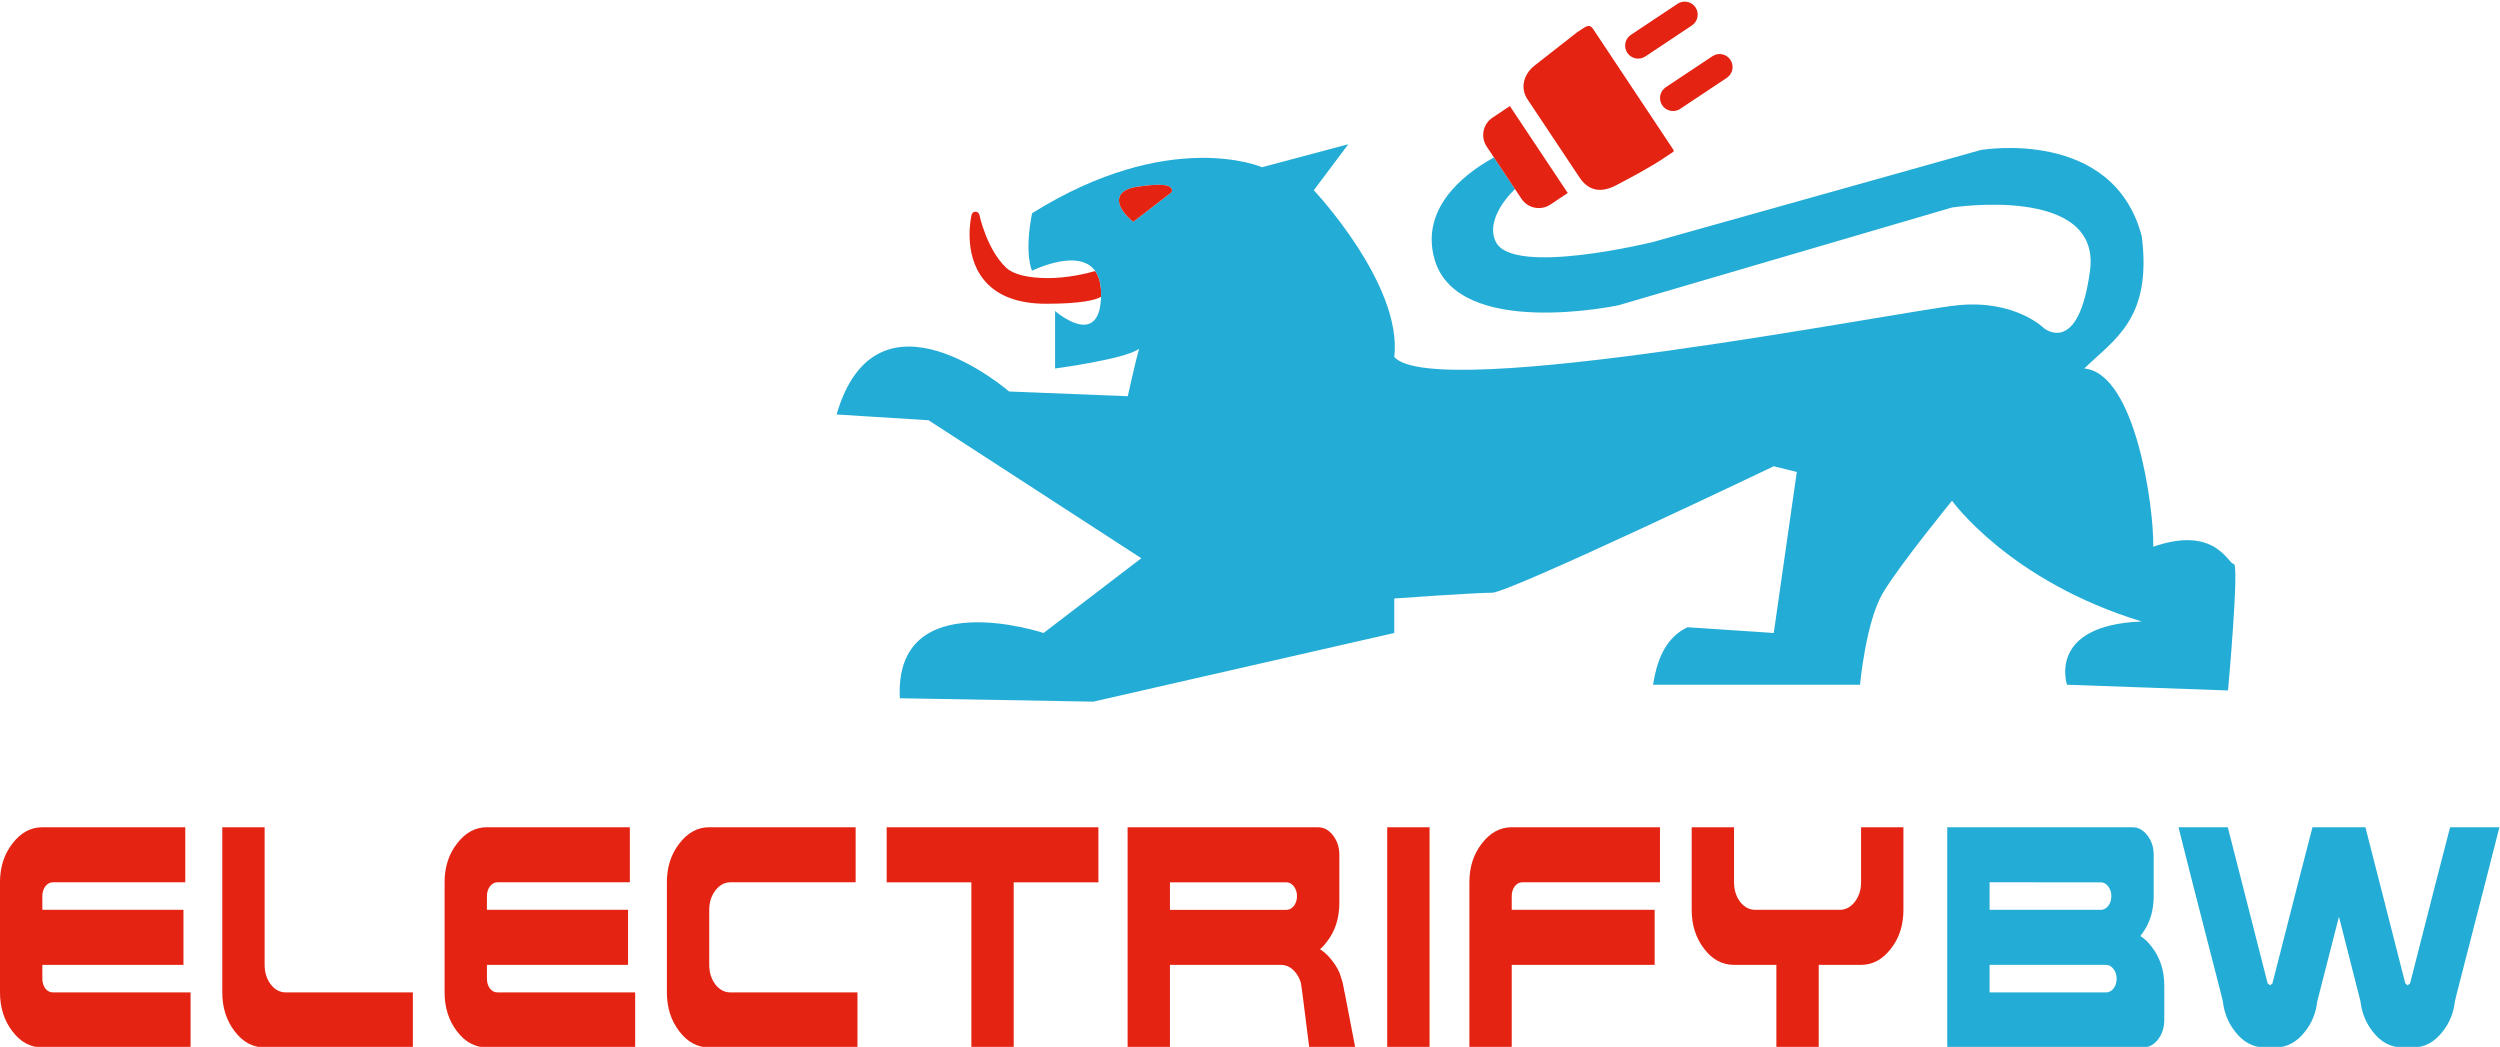 <?xml version="1.0" encoding="UTF-8" standalone="no"?> <svg xmlns:dc="http://purl.org/dc/elements/1.1/" xmlns:cc="http://creativecommons.org/ns#" xmlns:rdf="http://www.w3.org/1999/02/22-rdf-syntax-ns#" xmlns:svg="http://www.w3.org/2000/svg" xmlns="http://www.w3.org/2000/svg" xmlns:sodipodi="http://sodipodi.sourceforge.net/DTD/sodipodi-0.dtd" xmlns:inkscape="http://www.inkscape.org/namespaces/inkscape" version="1.1" id="svg2" xml:space="preserve" width="80mm" height="33.5mm" viewBox="0 0 302.362 126.614" sodipodi:docname="ElectrifyBW Logo.svg" inkscape:version="1.0.2 (1.0.2+r75+1)"><defs id="defs6"><clipPath id="clipPath20"><path d="M 0,595.276 H 793.701 V 0 H 0 Z" id="path18"></path></clipPath><clipPath id="clipPath28"><path d="M -32768,32767 H 32767 V -32768 H -32768 Z" id="path26"></path></clipPath><linearGradient x1="0" y1="0" x2="1" y2="0" gradientUnits="userSpaceOnUse" gradientTransform="matrix(602.749,-319.139,-319.139,-602.749,154.743,480.556)" spreadMethod="pad" id="linearGradient34"><stop style="stop-opacity:1;stop-color:#ffffff" offset="0" id="stop30"></stop><stop style="stop-opacity:0;stop-color:#ffffff" offset="1" id="stop32"></stop></linearGradient><mask maskUnits="userSpaceOnUse" x="0" y="0" width="1" height="1" id="mask36"><g id="g46"><g clip-path="url(#clipPath28)" id="g44"><g id="g42"><g id="g40"><path d="M -32768,32767 H 32767 V -32768 H -32768 Z" style="fill:url(#linearGradient34);stroke:none" id="path38"></path></g></g></g></g></mask><clipPath id="clipPath54"><path d="M 27.346,596.276 H 794.701 V 27.346 H 27.346 Z" id="path52"></path></clipPath><clipPath id="clipPath58"><path d="M 28.346,28.346 H 793.7 V 595.275 H 28.346 Z" id="path56"></path></clipPath><linearGradient x1="0" y1="0" x2="1" y2="0" gradientUnits="userSpaceOnUse" gradientTransform="matrix(860.014,309.624,309.624,-860.014,-19.063,157.205)" spreadMethod="pad" id="linearGradient70"><stop style="stop-opacity:1;stop-color:#76797e" offset="0" id="stop60"></stop><stop style="stop-opacity:1;stop-color:#76797e" offset="0.056" id="stop62"></stop><stop style="stop-opacity:1;stop-color:#76797e" offset="0.28" id="stop64"></stop><stop style="stop-opacity:1;stop-color:#f2f3f3" offset="0.77" id="stop66"></stop><stop style="stop-opacity:1;stop-color:#f2f3f3" offset="1" id="stop68"></stop></linearGradient><clipPath id="clipPath196"><path d="M 0,0 H 793.701 V 595.276 H 0 Z" id="path194"></path></clipPath><clipPath id="clipPath232"><path d="M 0,0 H 793.701 V 595.276 H 0 Z" id="path230"></path></clipPath><clipPath id="clipPath246"><path d="M 0,0 H 793.701 V 595.276 H 0 Z" id="path244"></path></clipPath><clipPath id="clipPath318"><path d="M 0,0 H 793.701 V 595.276 H 0 Z" id="path316"></path></clipPath><clipPath id="clipPath332"><path d="M 0,0 H 793.701 V 595.276 H 0 Z" id="path330"></path></clipPath></defs><g id="g10" inkscape:groupmode="layer" inkscape:label="tv-enfybw-CD-ConceptBook-fin" transform="matrix(1.333,0,0,-1.333,0,793.701)"><g id="g96" transform="matrix(1.778,0,0,1.778,94.905,567.865)" style="fill:#e42312;fill-opacity:1"><path d="m 0,0 c 1.821,0 2.519,0.19 2.807,0.354 0.002,0.052 0.004,0.101 0.004,0.156 0,0.525 -0.114,0.898 -0.299,1.159 -0.385,-0.11 -1.368,-0.36 -2.406,-0.36 -1.018,0 -1.775,0.187 -2.135,0.526 -0.999,0.944 -1.365,2.68 -1.369,2.698 C -3.417,4.627 -3.499,4.695 -3.596,4.697 -3.686,4.7 -3.775,4.633 -3.798,4.539 -3.817,4.46 -4.247,2.581 -3.193,1.249 -2.538,0.421 -1.464,0 0,0" style="fill:#e42312;fill-opacity:1;fill-rule:nonzero;stroke:none" id="path98"></path></g><g id="g100" transform="matrix(1.778,0,0,1.778,106.318,578.047)" style="fill:#23acd5;fill-opacity:1"><path d="m 0,0 -0.013,-0.04 -1.954,-1.503 -0.085,0.069 c -0.079,0.065 -0.767,0.652 -0.623,1.168 0.081,0.289 0.396,0.475 0.938,0.555 1.312,0.191 1.596,0.056 1.695,-0.063 C 0.013,0.121 0.015,0.047 0,0 m 54.192,-19.005 c -0.293,0 -0.932,1.984 -4.107,0.879 0.034,2.002 -0.898,8.854 -3.521,9.095 1.519,1.485 3.469,2.521 2.933,6.75 -1.466,5.574 -8.215,4.4 -8.215,4.4 L 24.558,-2.575 c 0,0 -7.138,-1.761 -8.019,0 -0.592,1.185 0.853,2.575 0.845,2.566 0.047,0.047 0.087,0.091 0.131,0.137 l -1.072,1.61 c -1.735,-0.942 -3.742,-2.717 -3.034,-5.194 1.173,-4.107 9.389,-2.347 9.389,-2.347 l 17.018,4.988 c 0,0 7.628,1.173 7.041,-3.227 -0.586,-4.401 -2.347,-2.934 -2.347,-2.934 0,0 -1.466,1.467 -4.401,1.173 -2.935,-0.294 -26.7,-4.987 -28.755,-2.64 0.432,3.693 -4.106,8.509 -4.106,8.509 L 9.007,2.413 4.607,1.24 c 0,0 -4.695,2.053 -11.737,-2.348 -0.413,-2.123 0,-2.934 0,-2.934 0,0 3.522,1.761 3.522,-1.174 0,-2.934 -2.348,-0.881 -2.348,-0.881 v -2.934 c 0,0 3.61,0.482 4.291,1.009 -0.195,-0.652 -0.58,-2.423 -0.58,-2.423 l -6.058,0.241 c 0,0 -6.749,5.868 -8.803,-1.173 l 4.695,-0.294 10.856,-7.042 -4.988,-3.814 c 0,0 -7.629,2.537 -7.335,-3.331 l 9.872,-0.173 15.36,3.504 v 1.761 c 0,0 4.108,0.293 4.989,0.293 0.88,0 14.376,6.455 14.376,6.455 l 1.175,-0.293 -1.175,-8.216 -4.401,0.293 c -1.207,-0.563 -1.587,-1.852 -1.76,-2.934 h 10.563 c 0,0 0.293,3.228 1.173,4.695 0.88,1.468 3.522,4.695 3.522,4.695 0,0 2.934,-4.108 9.681,-6.162 -4.85,-0.189 -3.813,-3.228 -3.813,-3.228 l 8.215,-0.292 c 0,0 0.587,6.455 0.293,6.455" style="fill:#23acd5;fill-opacity:1;fill-rule:nonzero;stroke:none" id="path102"></path></g><g id="g104" transform="matrix(1.778,0,0,1.778,3.842,500.388)" style="fill:#e42312;fill-opacity:1"><path d="M 0,0 C -0.602,0 -1.111,0.274 -1.528,0.823 -1.95,1.372 -2.161,2.034 -2.161,2.809 v 5.619 c 0,0.775 0.211,1.434 0.633,1.975 0.422,0.556 0.931,0.834 1.528,0.834 H 7.293 V 8.428 H 0.54 C 0.388,8.428 0.259,8.358 0.152,8.22 0.051,8.081 0,7.916 0,7.726 V 7.023 H 7.201 V 4.214 H 0 V 3.512 C 0,3.314 0.051,3.146 0.152,3.007 0.259,2.875 0.388,2.809 0.54,2.809 H 7.564 V 0 H 0" style="fill:#e42312;fill-opacity:1;fill-rule:nonzero;stroke:none" id="path106"></path></g><g id="g108" transform="matrix(1.778,0,0,1.778,24.011,500.388)" style="fill:#e42312;fill-opacity:1"><path d="M 0,0 C -0.602,0 -1.111,0.274 -1.528,0.823 -1.95,1.372 -2.161,2.034 -2.161,2.809 v 8.428 H 0 V 4.214 C 0,3.826 0.104,3.493 0.312,3.215 0.526,2.944 0.782,2.809 1.081,2.809 H 7.564 V 0 H 0" style="fill:#e42312;fill-opacity:1;fill-rule:nonzero;stroke:none" id="path110"></path></g><g id="g112" transform="matrix(1.778,0,0,1.778,44.18,500.388)" style="fill:#e42312;fill-opacity:1"><path d="M 0,0 C -0.602,0 -1.111,0.274 -1.528,0.823 -1.95,1.372 -2.161,2.034 -2.161,2.809 v 5.619 c 0,0.775 0.211,1.434 0.633,1.975 0.422,0.556 0.931,0.834 1.528,0.834 H 7.293 V 8.428 H 0.54 C 0.388,8.428 0.259,8.358 0.152,8.22 0.051,8.081 0,7.916 0,7.726 V 7.023 H 7.201 V 4.214 H 0 V 3.512 C 0,3.314 0.051,3.146 0.152,3.007 0.259,2.875 0.388,2.809 0.54,2.809 H 7.564 V 0 H 0" style="fill:#e42312;fill-opacity:1;fill-rule:nonzero;stroke:none" id="path114"></path></g><g id="g116" transform="matrix(1.778,0,0,1.778,64.35,500.388)" style="fill:#e42312;fill-opacity:1"><path d="M 0,0 C -0.602,0 -1.111,0.274 -1.528,0.823 -1.95,1.372 -2.161,2.034 -2.161,2.809 v 5.619 c 0,0.775 0.211,1.434 0.633,1.975 0.422,0.556 0.931,0.834 1.528,0.834 H 7.471 V 8.428 H 1.081 C 0.782,8.428 0.526,8.289 0.312,8.011 0.104,7.733 0,7.404 0,7.023 V 4.214 C 0,3.826 0.104,3.493 0.312,3.215 0.526,2.944 0.782,2.809 1.081,2.809 H 7.564 V 0 H 0" style="fill:#e42312;fill-opacity:1;fill-rule:nonzero;stroke:none" id="path118"></path></g><g id="g120" transform="matrix(1.778,0,0,1.778,80.448,520.365)" style="fill:#e42312;fill-opacity:1"><path d="m 0,0 v -2.81 h 4.322 v -8.427 h 2.161 v 8.427 h 4.322 V 0 H 0" style="fill:#e42312;fill-opacity:1;fill-rule:nonzero;stroke:none" id="path122"></path></g><g id="g124" transform="matrix(1.778,0,0,1.778,116.718,512.873)" style="fill:#e42312;fill-opacity:1"><path d="M 0,0 C 0.146,0 0.273,0.066 0.38,0.198 0.486,0.337 0.54,0.505 0.54,0.703 0.54,0.893 0.486,1.058 0.38,1.197 0.273,1.335 0.146,1.405 0,1.405 H -5.943 V 0 Z M -8.104,-7.023 V 4.214 H 1.62 C 1.913,4.214 2.166,4.075 2.38,3.797 2.594,3.519 2.701,3.19 2.701,2.81 V 0.352 C 2.701,-0.431 2.487,-1.093 2.059,-1.635 1.952,-1.781 1.837,-1.905 1.714,-2.008 1.938,-2.147 2.144,-2.341 2.33,-2.59 2.436,-2.721 2.529,-2.86 2.608,-3.006 2.67,-3.109 2.727,-3.244 2.777,-3.412 2.845,-3.603 2.896,-3.8 2.929,-4.005 2.94,-4.079 2.951,-4.148 2.963,-4.214 h 0.008 l 0.54,-2.809 H 1.165 L 0.81,-4.214 0.742,-3.742 c -0.05,0.19 -0.135,0.362 -0.253,0.516 -0.214,0.278 -0.467,0.417 -0.759,0.417 h -5.673 v -4.214 h -2.161" style="fill:#e42312;fill-opacity:1;fill-rule:nonzero;stroke:none" id="path126"></path></g><path d="m 125.865,500.388 h 3.842 v 19.977 h -3.842 z" style="fill:#e42312;fill-opacity:1;fill-rule:nonzero;stroke:none;stroke-width:1.778" id="path128"></path><g id="g130" transform="matrix(1.778,0,0,1.778,133.319,500.388)" style="fill:#e42312;fill-opacity:1"><path d="m 0,0 v 8.428 c 0,0.775 0.211,1.434 0.633,1.975 0.422,0.556 0.931,0.834 1.528,0.834 H 9.725 V 8.428 H 2.701 C 2.549,8.428 2.42,8.358 2.313,8.22 2.212,8.081 2.161,7.916 2.161,7.726 V 7.023 H 9.454 V 4.214 H 2.161 V 0 H 0" style="fill:#e42312;fill-opacity:1;fill-rule:nonzero;stroke:none" id="path132"></path></g><g id="g134" transform="matrix(1.778,0,0,1.778,161.173,500.388)" style="fill:#e42312;fill-opacity:1"><path d="m 0,0 v 4.214 h -2.161 c -0.602,0 -1.111,0.274 -1.528,0.823 -0.422,0.549 -0.633,1.211 -0.633,1.986 v 4.214 h 2.161 V 8.428 c 0,-0.388 0.104,-0.721 0.312,-0.999 0.214,-0.27 0.47,-0.406 0.768,-0.406 h 4.323 c 0.292,0 0.545,0.136 0.759,0.406 0.214,0.278 0.321,0.611 0.321,0.999 v 2.809 H 6.483 V 7.023 C 6.483,6.24 6.269,5.578 5.842,5.037 5.419,4.488 4.913,4.214 4.322,4.214 H 2.161 V 0 H 0" style="fill:#e42312;fill-opacity:1;fill-rule:nonzero;stroke:none" id="path136"></path></g><g id="g138" transform="matrix(1.778,0,0,1.778,191.085,505.382)" style="fill:#23acd5;fill-opacity:1"><path d="M 0,0 C 0.146,0 0.273,0.066 0.38,0.198 0.487,0.337 0.54,0.505 0.54,0.703 0.54,0.893 0.487,1.058 0.38,1.196 0.273,1.335 0.146,1.405 0,1.405 H -5.943 V 0 Z m -0.27,4.214 c 0.146,0 0.273,0.066 0.38,0.198 0.106,0.139 0.16,0.307 0.16,0.505 0,0.19 -0.054,0.355 -0.16,0.494 -0.107,0.138 -0.234,0.208 -0.38,0.208 H -5.943 V 4.214 Z M -8.104,-2.809 V 8.428 H 1.35 C 1.643,8.428 1.896,8.289 2.11,8.011 2.324,7.733 2.431,7.404 2.431,7.024 V 4.917 C 2.431,4.134 2.217,3.472 1.789,2.93 1.778,2.908 1.767,2.89 1.756,2.875 1.964,2.744 2.155,2.561 2.33,2.327 2.757,1.778 2.971,1.12 2.971,0.351 V -1.405 C 2.971,-1.792 2.864,-2.125 2.65,-2.403 2.437,-2.674 2.183,-2.809 1.891,-2.809 h -9.995" style="fill:#23acd5;fill-opacity:1;fill-rule:nonzero;stroke:none" id="path140"></path></g><g id="g142" transform="matrix(1.778,0,0,1.778,205.492,500.388)" style="fill:#23acd5;fill-opacity:1"><path d="m 0,0 c -0.602,0 -1.111,0.274 -1.528,0.823 -0.343,0.439 -0.549,0.951 -0.616,1.536 l -0.11,0.45 -1.443,5.619 -0.709,2.809 h 2.515 L -1.173,8.428 0.143,3.27 C 0.183,3.233 0.225,3.201 0.27,3.172 0.309,3.201 0.349,3.233 0.388,3.27 l 1.317,5.158 0.726,2.809 H 5.132 L 5.85,8.428 7.167,3.27 C 7.206,3.233 7.248,3.201 7.293,3.172 7.333,3.201 7.372,3.233 7.412,3.27 l 1.316,5.158 0.726,2.809 H 11.97 L 11.253,8.428 9.809,2.809 9.699,2.359 C 9.632,1.767 9.426,1.255 9.083,0.823 8.661,0.274 8.154,0 7.564,0 H 7.023 C 6.421,0 5.912,0.274 5.495,0.823 5.152,1.262 4.947,1.774 4.879,2.359 L 3.782,6.672 2.676,2.359 C 2.608,1.767 2.403,1.255 2.06,0.823 1.638,0.274 1.131,0 0.54,0 H 0" style="fill:#23acd5;fill-opacity:1;fill-rule:nonzero;stroke:none" id="path144"></path></g><g id="g146" transform="matrix(1.778,0,0,1.778,150.813,585.876)" style="fill:#e42312;fill-opacity:1"><path d="M 0,0 C -0.203,0.305 -0.12,0.717 0.184,0.919 L 2.562,2.501 C 2.866,2.705 3.278,2.622 3.481,2.317 3.684,2.012 3.601,1.6 3.296,1.398 L 0.919,-0.184 C 0.614,-0.388 0.203,-0.305 0,0" style="fill:#e42312;fill-opacity:1;fill-rule:nonzero;stroke:none" id="path148"></path></g><g id="g150" transform="matrix(1.778,0,0,1.778,147.648,590.632)" style="fill:#e42312;fill-opacity:1"><path d="M 0,0 C -0.203,0.305 -0.12,0.717 0.185,0.919 L 2.562,2.501 C 2.867,2.704 3.279,2.622 3.481,2.317 3.684,2.013 3.602,1.6 3.296,1.397 L 0.92,-0.185 C 0.614,-0.387 0.203,-0.305 0,0" style="fill:#e42312;fill-opacity:1;fill-rule:nonzero;stroke:none" id="path152"></path></g><g id="g154" transform="matrix(1.778,0,0,1.778,134.891,582.127)" style="fill:#e42312;fill-opacity:1"><path d="m 0,0 c -0.326,0.49 -0.193,1.151 0.297,1.476 0.489,0.326 0.885,0.59 0.885,0.59 l 2.953,-4.435 c 0,0 -0.397,-0.265 -0.886,-0.591 C 2.76,-3.286 2.099,-3.153 1.773,-2.664 L 0,0" style="fill:#e42312;fill-opacity:1;fill-rule:nonzero;stroke:none" id="path156"></path></g><g id="g158" transform="matrix(1.778,0,0,1.778,138.585,586.424)" style="fill:#e42312;fill-opacity:1"><path d="m 0,0 c -0.374,0.563 -0.202,1.253 0.34,1.697 0,0 1.354,1.063 2.214,1.733 0.38,0.219 0.573,0.483 0.8,0.15 0,0 3.42,-5.146 4.023,-6.052 0.038,-0.058 0.1,-0.14 0.091,-0.173 -0.012,-0.05 -0.202,-0.154 -0.4,-0.29 C 6.236,-3.516 4.461,-4.426 4.461,-4.426 3.59,-4.852 3.028,-4.55 2.654,-3.987 L 0,0" style="fill:#e42312;fill-opacity:1;fill-rule:nonzero;stroke:none" id="path160"></path></g><g id="g162" transform="matrix(1.778,0,0,1.778,106.244,578.377)" style="fill:#e42312;fill-opacity:1"><path d="m 0,0 c -0.1,0.119 -0.382,0.254 -1.695,0.062 -0.542,-0.078 -0.858,-0.265 -0.938,-0.554 -0.145,-0.516 0.545,-1.102 0.624,-1.168 l 0.084,-0.069 1.954,1.503 0.013,0.04 C 0.058,-0.139 0.055,-0.066 0,0" style="fill:#e42312;fill-opacity:1;fill-rule:nonzero;stroke:none" id="path164"></path></g></g></svg> 